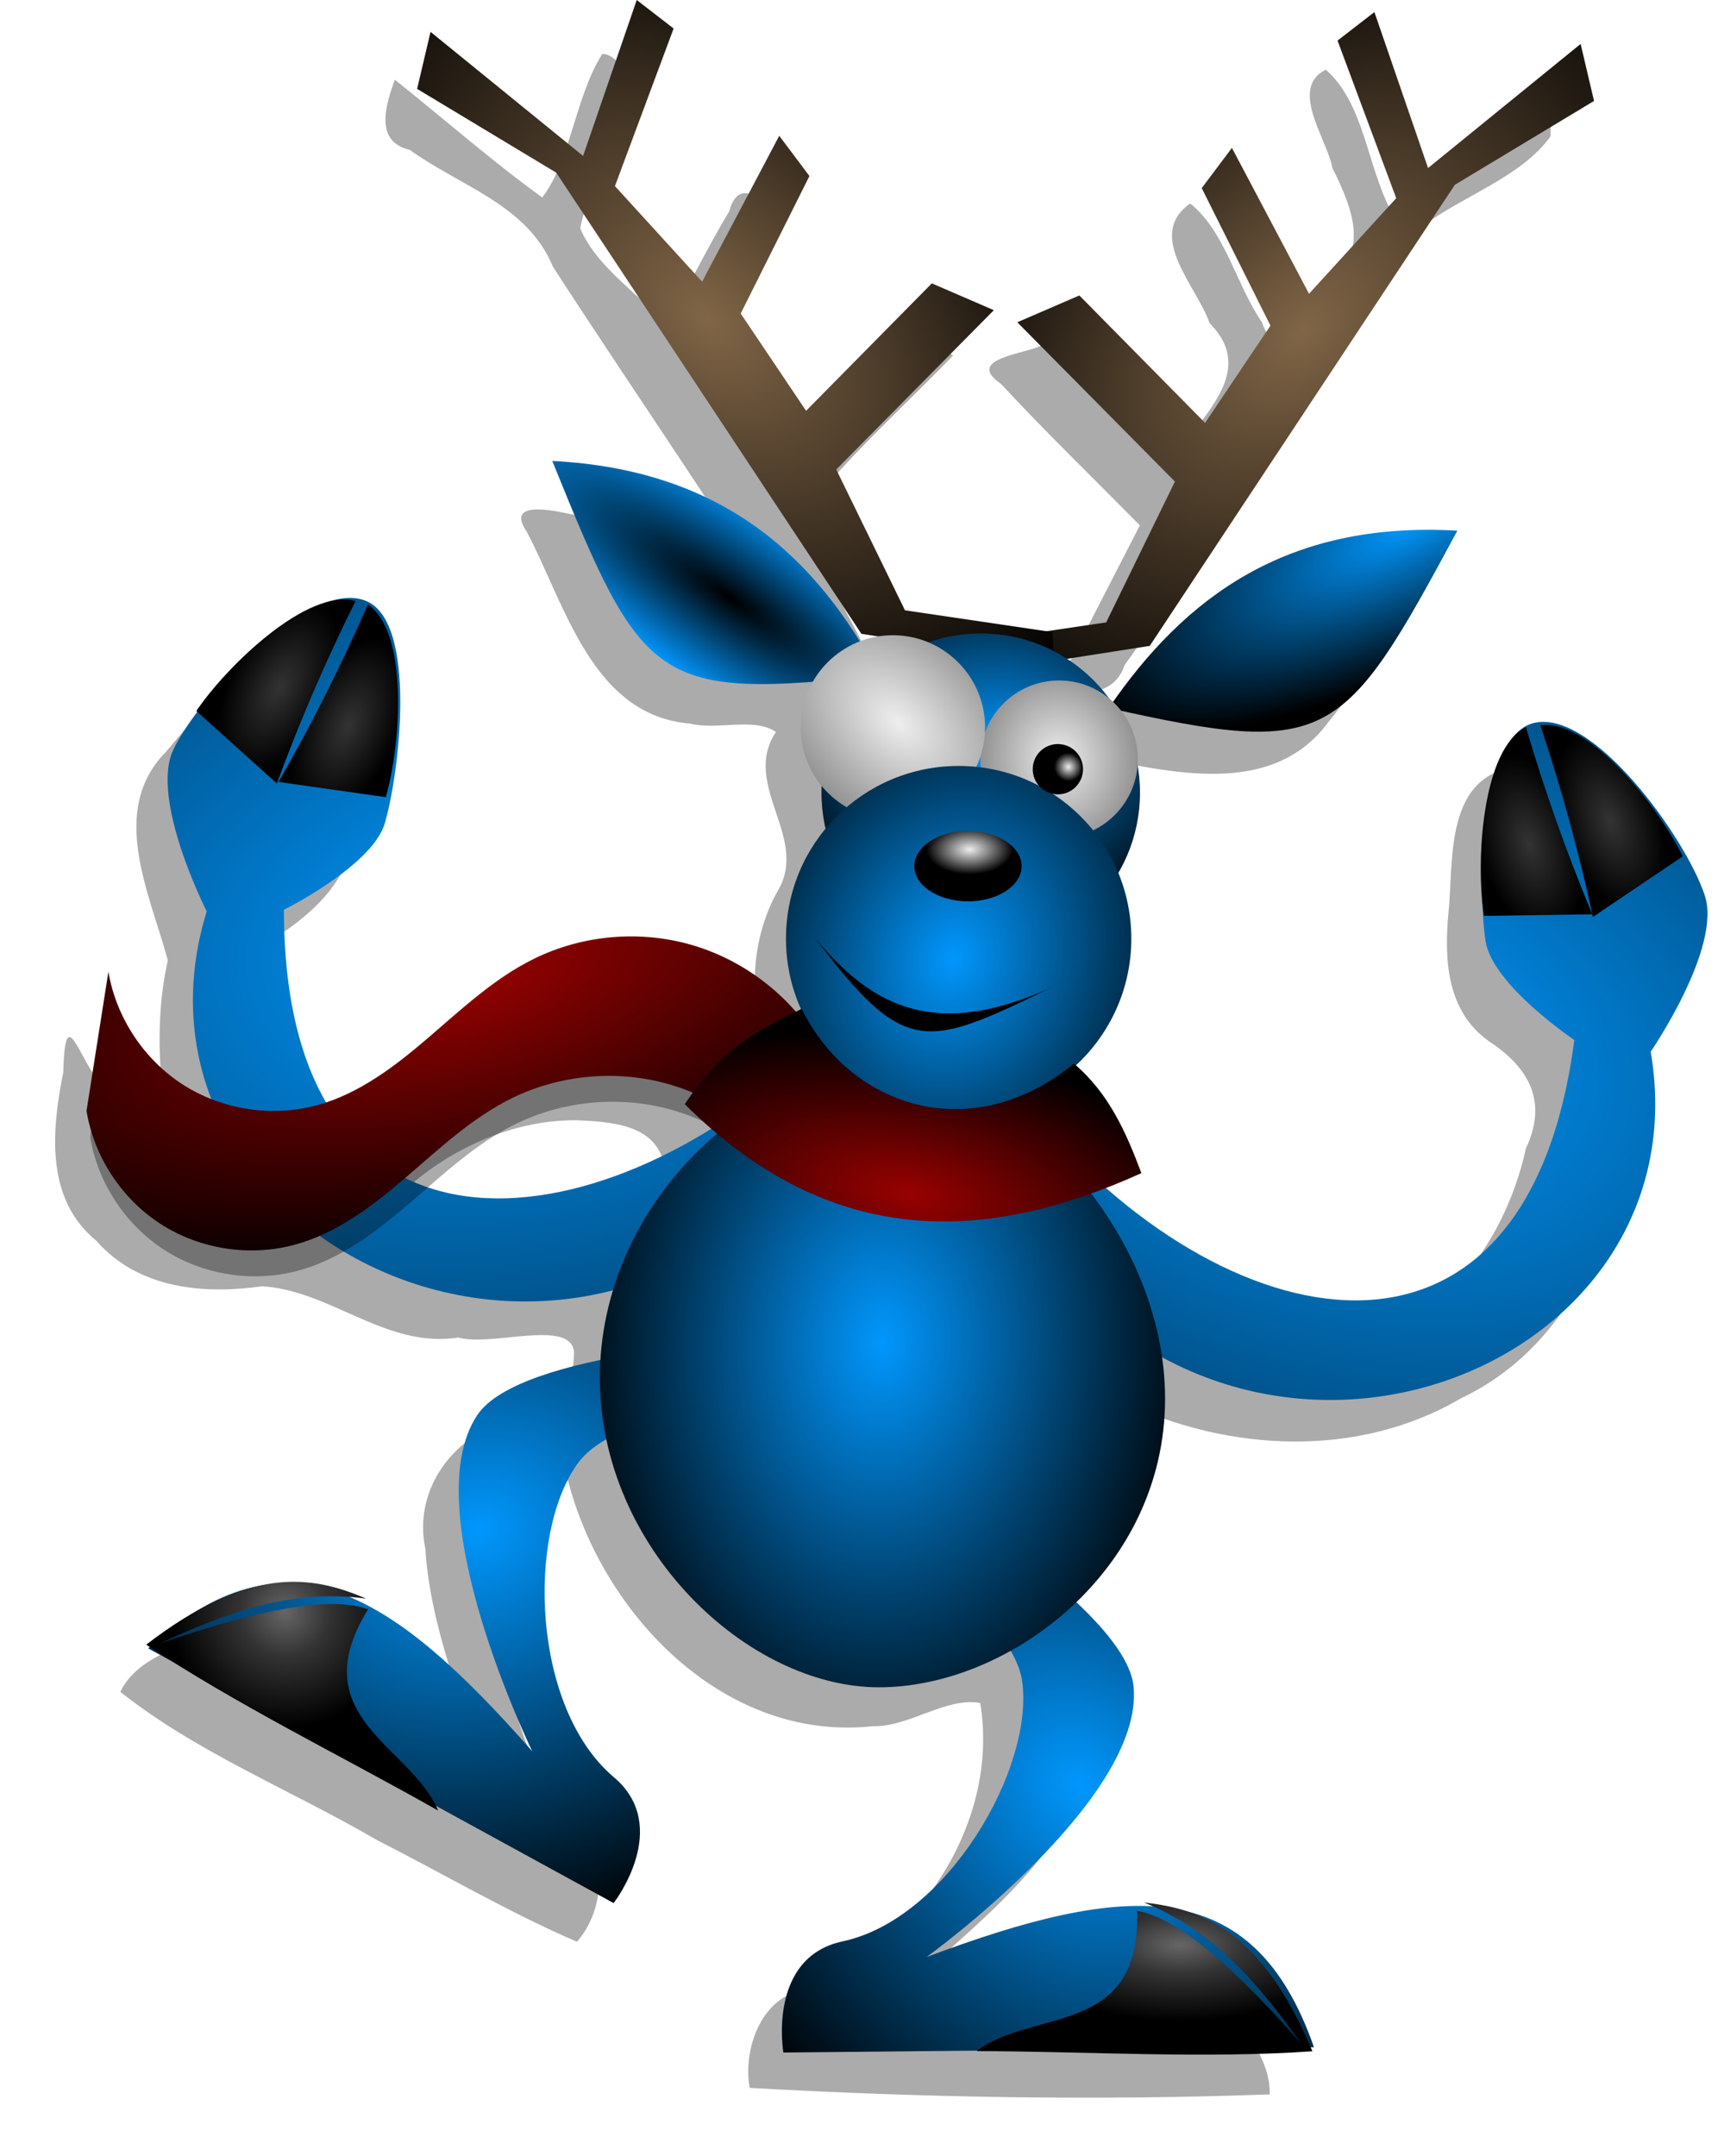 <?xml version="1.0" encoding="UTF-8" standalone="no"?>
<!-- Created with Inkscape (http://www.inkscape.org/) -->
<svg
    xmlns:inkscape="http://www.inkscape.org/namespaces/inkscape"
    xmlns:rdf="http://www.w3.org/1999/02/22-rdf-syntax-ns#"
    xmlns="http://www.w3.org/2000/svg"
    xmlns:sodipodi="http://sodipodi.sourceforge.net/DTD/sodipodi-0.dtd"
    xmlns:cc="http://creativecommons.org/ns#"
    xmlns:xlink="http://www.w3.org/1999/xlink"
    xmlns:dc="http://purl.org/dc/elements/1.1/"
    xmlns:svg="http://www.w3.org/2000/svg"
    xmlns:ns1="http://sozi.baierouge.fr"
    id="svg7847"
    sodipodi:docname="New document 6"
    viewBox="0 0 200.8 251.12"
    version="1.1"
    inkscape:version="0.48.3.1 r9886"
  >
  <defs
      id="defs7849"
    >
    <filter
        id="filter6860"
        color-interpolation-filters="sRGB"
        inkscape:collect="always"
      >
      <feGaussianBlur
          id="feGaussianBlur6862"
          stdDeviation="1.271"
          inkscape:collect="always"
      />
    </filter
    >
    <radialGradient
        id="radialGradient6622"
        xlink:href="#linearGradient3039"
        gradientUnits="userSpaceOnUse"
        cy="417.74"
        cx="523.19"
        gradientTransform="matrix(1.765 -.3 .195 1.15 -567.1 933.55)"
        r="41.893"
        inkscape:collect="always"
    />
    <linearGradient
        id="linearGradient3039"
        inkscape:collect="always"
      >
      <stop
          id="stop3041"
          style="stop-color:#0197fd"
          offset="0"
      />
      <stop
          id="stop3043"
          style="stop-color:#000000"
          offset="1"
      />
    </linearGradient
    >
    <radialGradient
        id="radialGradient6616"
        xlink:href="#linearGradient3039"
        gradientUnits="userSpaceOnUse"
        cy="417.74"
        cx="523.19"
        gradientTransform="matrix(-1.711 -.527 -.344 1.114 1524.3 1073)"
        r="41.893"
        inkscape:collect="always"
    />
    <radialGradient
        id="radialGradient6613"
        xlink:href="#linearGradient3039"
        gradientUnits="userSpaceOnUse"
        cy="545.24"
        cx="587.05"
        gradientTransform="matrix(.232 .602 -.715 .275 689.44 788.1)"
        r="36.998"
        inkscape:collect="always"
    />
    <radialGradient
        id="radialGradient6610"
        xlink:href="#linearGradient3039"
        gradientUnits="userSpaceOnUse"
        cy="545.24"
        cx="587.05"
        gradientTransform="matrix(-.488 .422 .501 .579 483.91 742.79)"
        r="36.998"
        inkscape:collect="always"
    />
    <radialGradient
        id="radialGradient6607"
        xlink:href="#linearGradient3090"
        gradientUnits="userSpaceOnUse"
        cy="34.794"
        cx="60.543"
        gradientTransform="matrix(-.112 .113 .076 0.075 487.69 1212.5)"
        r="180.24"
        inkscape:collect="always"
    />
    <linearGradient
        id="linearGradient3090"
        inkscape:collect="always"
      >
      <stop
          id="stop3092"
          style="stop-color:#816647"
          offset="0"
      />
      <stop
          id="stop3094"
          style="stop-color:#000000"
          offset="1"
      />
    </linearGradient
    >
    <radialGradient
        id="radialGradient6604"
        xlink:href="#linearGradient3090"
        gradientUnits="userSpaceOnUse"
        cy="34.794"
        cx="60.543"
        gradientTransform="matrix(.112 .113 -.076 0.075 444.89 1211.8)"
        r="180.24"
        inkscape:collect="always"
    />
    <radialGradient
        id="radialGradient6601"
        xlink:href="#linearGradient3039"
        gradientUnits="userSpaceOnUse"
        cy="107.68"
        cx="333.55"
        gradientTransform="matrix(-.036 -.069 .189 -0.1 481.44 1266.9)"
        r="98.84"
        inkscape:collect="always"
    />
    <radialGradient
        id="radialGradient6598"
        gradientUnits="userSpaceOnUse"
        cy="186.3"
        cx="383.71"
        gradientTransform="matrix(-.165 -.113 -.03 .044 519.24 1272.6)"
        r="98.84"
        inkscape:collect="always"
      >
      <stop
          id="stop3055"
          style="stop-color:#000000"
          offset="0"
      />
      <stop
          id="stop3057"
          style="stop-color:#0197fd"
          offset="1"
      />
    </radialGradient
    >
    <radialGradient
        id="radialGradient6508"
        xlink:href="#linearGradient3039"
        gradientUnits="userSpaceOnUse"
        cy="252.01"
        cx="73.45"
        gradientTransform="matrix(1.455 .046 -.038 1.209 -24.421 -65.29)"
        r="97.143"
        inkscape:collect="always"
    />
    <radialGradient
        id="radialGradient6510"
        xlink:href="#linearGradient3015"
        gradientUnits="userSpaceOnUse"
        cy="269.51"
        cx="80"
        gradientTransform="matrix(-.223 1.659 -1.468 -.197 493.35 189.9)"
        r="97.143"
        inkscape:collect="always"
    />
    <linearGradient
        id="linearGradient3015"
        inkscape:collect="always"
      >
      <stop
          id="stop3017"
          style="stop-color:#eeeeee"
          offset="0"
      />
      <stop
          id="stop3019"
          style="stop-color:#666666"
          offset="1"
      />
    </linearGradient
    >
    <filter
        id="filter6232"
        color-interpolation-filters="sRGB"
        inkscape:collect="always"
      >
      <feGaussianBlur
          id="feGaussianBlur6234"
          stdDeviation="0.363"
          inkscape:collect="always"
      />
    </filter
    >
    <radialGradient
        id="radialGradient6590"
        xlink:href="#linearGradient3039"
        gradientUnits="userSpaceOnUse"
        cy="261.76"
        cx="79.254"
        gradientTransform="matrix(-.192 -.017 -.016 .27 478.56 1211.2)"
        r="97.143"
        inkscape:collect="always"
    />
    <radialGradient
        id="radialGradient6514"
        xlink:href="#linearGradient3015"
        gradientUnits="userSpaceOnUse"
        cy="264.23"
        cx="74.432"
        gradientTransform="matrix(1.09 1.179 -1.815 1.678 472.86 -266.94)"
        r="97.143"
        inkscape:collect="always"
    />
    <radialGradient
        id="radialGradient6516"
        xlink:href="#linearGradient3039"
        gradientUnits="userSpaceOnUse"
        cy="290.83"
        cx="87.405"
        gradientTransform="matrix(1.428 -.425 .516 1.733 -191.93 -186.2)"
        r="97.143"
        inkscape:collect="always"
    />
    <radialGradient
        id="radialGradient6518"
        xlink:href="#linearGradient3025"
        gradientUnits="userSpaceOnUse"
        cy="314.39"
        cx="25.376"
        gradientTransform="matrix(.477 .298 -.302 .485 122.34 100.71)"
        r="97.143"
        inkscape:collect="always"
    />
    <linearGradient
        id="linearGradient3025"
        inkscape:collect="always"
      >
      <stop
          id="stop3027"
          style="stop-color:#eeeeee"
          offset="0"
      />
      <stop
          id="stop3029"
          style="stop-color:#000000"
          offset="1"
      />
    </linearGradient
    >
    <radialGradient
        id="radialGradient6522"
        xlink:href="#linearGradient3025"
        gradientUnits="userSpaceOnUse"
        cy="204.89"
        cx="76.284"
        gradientTransform="matrix(.813 1.5457e-8 0 .715 14.935 76.88)"
        r="97.143"
        inkscape:collect="always"
    />
    <radialGradient
        id="radialGradient6577"
        gradientUnits="userSpaceOnUse"
        cy="585.31"
        cx="-503.18"
        gradientTransform="matrix(.098 .414 .994 -.236 -97.535 1605.8)"
        r="37.012"
        inkscape:collect="always"
      >
      <stop
          id="stop3116"
          style="stop-color:#980101"
          offset="0"
      />
      <stop
          id="stop3118"
          style="stop-color:#000000"
          offset="1"
      />
    </radialGradient
    >
    <radialGradient
        id="radialGradient6574"
        gradientUnits="userSpaceOnUse"
        cy="586.95"
        cx="277.02"
        gradientTransform="matrix(-.151 -.027 -.012 .068 509.62 1239.5)"
        r="129.32"
        inkscape:collect="always"
      >
      <stop
          id="stop3106"
          style="stop-color:#980101"
          offset="0"
      />
      <stop
          id="stop3108"
          style="stop-color:#000000"
          offset="1"
      />
    </radialGradient
    >
    <radialGradient
        id="radialGradient6564"
        xlink:href="#linearGradient5002"
        gradientUnits="userSpaceOnUse"
        cy="1005"
        cx="523.15"
        gradientTransform="matrix(1 0 0 .453 -46.746 860.2)"
        r="9.729"
        inkscape:collect="always"
    />
    <linearGradient
        id="linearGradient5002"
      >
      <stop
          id="stop5004"
          style="stop-color:#666666"
          offset="0"
      />
      <stop
          id="stop5010"
          style="stop-color:#333333"
          offset=".384"
      />
      <stop
          id="stop5006"
          style="stop-color:#000000"
          offset="1"
      />
    </linearGradient
    >
    <radialGradient
        id="radialGradient6561"
        xlink:href="#linearGradient5002"
        gradientUnits="userSpaceOnUse"
        cy="985.44"
        cx="472.21"
        gradientTransform="matrix(.485 .636 -.623 .475 809.44 527.75)"
        r="8.459"
        inkscape:collect="always"
    />
    <radialGradient
        id="radialGradient6558"
        xlink:href="#linearGradient4188"
        gradientUnits="userSpaceOnUse"
        cy="736.18"
        cx="-295.92"
        gradientTransform="matrix(.107 .302 -.162 .057 652.26 1297.8)"
        r="16.801"
        inkscape:collect="always"
    />
    <linearGradient
        id="linearGradient4188"
        inkscape:collect="always"
      >
      <stop
          id="stop4190"
          style="stop-color:#333333"
          offset="0"
      />
      <stop
          id="stop4192"
          style="stop-color:#000000"
          offset="1"
      />
    </linearGradient
    >
    <radialGradient
        id="radialGradient6555"
        xlink:href="#linearGradient4188"
        gradientUnits="userSpaceOnUse"
        cy="736.18"
        cx="-295.92"
        gradientTransform="matrix(.085 .309 .166 -.046 399.58 1377)"
        r="16.801"
        inkscape:collect="always"
    />
    <radialGradient
        id="radialGradient6551"
        xlink:href="#linearGradient4188"
        gradientUnits="userSpaceOnUse"
        cy="736.18"
        cx="-295.92"
        gradientTransform="matrix(-.148 .284 .153 .079 267.78 1268.5)"
        r="16.801"
        inkscape:collect="always"
    />
    <radialGradient
        id="radialGradient6548"
        xlink:href="#linearGradient4188"
        gradientUnits="userSpaceOnUse"
        cy="736.18"
        cx="-295.92"
        gradientTransform="matrix(-.123 .296 -.159 -.066 508.84 1381)"
        r="16.801"
        inkscape:collect="always"
    />
  </defs
  >
  <sodipodi:namedview
      id="base"
      fit-margin-left="0.4"
      inkscape:showpageshadow="false"
      inkscape:zoom="0.35"
      borderopacity="1.0"
      inkscape:current-layer="layer1"
      inkscape:cx="93.716429"
      inkscape:cy="-8.7683872"
      inkscape:window-maximized="1"
      showgrid="false"
      fit-margin-right="0.4"
      inkscape:document-units="px"
      bordercolor="#666666"
      inkscape:window-x="49"
      inkscape:window-y="24"
      fit-margin-bottom="0.4"
      inkscape:window-width="1631"
      inkscape:pageopacity="0.0"
      inkscape:pageshadow="2"
      pagecolor="#ffffff"
      inkscape:window-height="1026"
      showborder="false"
      fit-margin-top="0.4"
  />
  <g
      id="layer1"
      inkscape:label="Layer 1"
      inkscape:groupmode="layer"
      transform="translate(-281.28 -272.48)"
    >
    <g
        id="g6885"
        transform="matrix(2.01 0 0 2.01 -538.84 -2145.1)"
      >
      <path
          id="path6854"
          d="m442.92 1205.9c-1.564 2.463-1.833 6.179-3.479 8.316-2.955-2.136-5.693-4.555-8.544-6.824-0.501 1.431-1.234 3.572 0.873 4.071 2.922 2.115 6.81 3.168 8.29 6.766 5.252 8.118 10.943 16.178 15.784 24.428-3.407-4.861-8.311-9.003-14.361-10.008-0.87-0.177-4.319-1.081-2.942 0.927 2.226 4.201 3.773 10.664 9.471 11.123 1.568 0.403 3.679-0.387 4.971 0.484-2.042 3.084 1.97 6.127 0.094 9.229-1.683 3.007-1.633 6.685-0.605 9.901-4.64-5.025-13.074-6.12-18.368-1.496-3.066 1.987-5.602 5.309-9.239 6.157-2.277-2.921-2.267-7.167-2.714-10.761 3.037-1.745 6.505-3.999 6.392-7.975 0.258-3.221 1.419-7.895-1.838-9.933-3.889-0.422-6.792 3.342-9.055 6.018-3.379 3.408-0.935 8.253 0.094 12.091-0.766 3.409-0.512 6.947 0.081 10.317-1.654 0.157-2.948-2.18-4.084-3.264-1.308-1.796-1.945-4.535-2.055-0.563-0.672 3.357-1.053 7.341 1.921 9.765 2.423 2.766 6.169 3.116 9.592 2.633 3.981 0.229 7.199 3.627 11.379 2.969 1.903 0.553 6.528-1.119 6.707 0.843-0.013 1.99-0.95 3.849-3.201 3.846-3.514 0.616-6.189 3.941-5.414 7.563 0.271 4.536 2.273 9.238 3.466 13.206-4.504-3.312-8.656-9.268-14.979-8.342-2.178 0.569-5.137 1.275-6.166 3.412 4.45 3.529 9.959 5.722 14.887 8.596 3.847 1.958 7.647 4.191 11.578 5.886 1.986-2.325 1.635-6.011-0.914-7.751-3.897-5.373-4.804-14.107 0.39-18.982 2.016 7.801 9.097 15.181 17.679 14.24 2.119 0.05 4.221-1.705 6.207-1.343 1.192 7.098-3.918 14.561-10.653 16.725-2.227 0.709-3.081 3.603-2.7 5.575 10.021 0.562 20.107 0.745 30.132 0.376 0.052-2.422-2.152-4.648-3.829-6.301-4.728-3.812-11.177-1.119-16.303 0.356-3.268 1.405-0.102-1 0.842-1.797 3.914-3.515 8.829-7.587 8.932-13.27-0.008-2.155-2.776-3.692-2.726-5.375 3.534-3.554 5.163-8.906 4.607-13.729 6.082 2.89 13.594 3.291 19.56-0.215 6.008-2.839 9.342-9.561 8.934-16.067 0.191-4.166 4.931-7.969 2.082-12.185-2.041-3.309-4.513-7.879-8.853-8.087-3.054 1.216-2.608 5.483-2.888 8.195-0.255 2.73-0.114 5.701 2.337 7.456 2.363 1.543 3.42 3.528 2.146 6.222-1.212 5.574-5.341 11.306-11.563 11.323-5.465 0.081-10.912-2.623-14.697-6.395 0.317-0.785 2.393-0.705 1.236-2.055-0.447-1.982-2.555-3.395-2.848-5.253 1.816-2.667 2.951-5.69 2.62-8.974 0.027-3.771 0.887-7.775-0.04-11.379 4.571 0.88 10.584 2.502 13.877-2.015 2.06-2.482 3.489-5.398 5.132-8.155-7.057-0.865-14.07 2.609-18.497 8.025-1.103 2.463-2.792 0.902-3.548-0.797 1.528-1.047 4.296 0 5.078-2.337 5.992-8.325 11.3-17.238 17.32-25.467 2.344-1.758 5.64-2.796 7.358-5.163 0.178-3.753-2.251-1.329-3.939 0.215-1.743 1.255-3.569 3.203-5.344 4.017-1.351-2.584-1.514-6.141-3.735-8.101-2.16 1.072 0.079 4.03 0.376 5.683 1.266 2.574 2.261 5.098-0.654 6.901-1.059 0.469-2.614 4.622-3.417 2.06-1.495-2.164-2.122-5.257-4.165-6.892-2.639 1.867 0.415 4.824 1.119 6.928 2.268 2.284 0.55 4.354-1.008 6.421-0.768 2.026-2.079 2.143-3.228 0.301-1.862-1.783-3.674-3.617-5.508-5.427-0.834 0.485-4.487 0.755-2.351 2.217 2.608 2.813 5.366 5.48 8.06 8.208-1.43 2.791-2.863 5.581-4.299 8.369-3.809 0-7.653 0.068-11.405-0.699-1.182-2.778-3.232-5.496-3.761-8.41 2.587-3.292 5.736-6.088 8.638-9.095-2.457-1.823-4.445-1.138-6.059 1.347-1.679 0.967-3.712 5.202-5.158 3.938-0.96-2.294-4.464-4.449-2.298-6.929 0.706-2.233 3.023-4.402 2.472-6.819-0.527-1.24-1.556-1.323-1.921 0.094-1.298 2.169-2.414 4.44-3.614 6.663-1.597-1.886-4.077-3.39-5.024-5.669 0.596-3.068 2.76-5.95 2.633-9.068-0.31-0.432-0.779-1.035-1.357-1.034zm-1.437 61.783c1.905 0.091 4.42 0.231 4.971 2.391 1.428 1.158-1.621 1.918-2.324 2.432-4.42 1.886-10.035 3.553-14.495 1.209 2.691-3.525 7.325-6.101 11.849-6.032z"
          style="opacity:.572;filter:url(#filter6860);fill:#000000"
          inkscape:connector-curvature="0"
      />
      <g
          id="g6629"
        >
        <path
            id="path6422"
            d="m457.08 1267.3c-14.273 21.577-43.036 7.568-37.082-11.72 0 0-3.309-6.501-1.93-9.379 1.529-3.191 7.92-9.974 11.181-8.6 2.928 1.233 1.955 9.809 1.074 12.861-0.713 2.47-5.85 5.024-5.85 5.024-0.008 21.664 18.065 19.86 30.546 8.267z"
            sodipodi:nodetypes="ccsssccc"
            style="fill:url(#radialGradient6622)"
            inkscape:connector-curvature="0"
        />
        <path
            id="path6426"
            sodipodi:nodetypes="ccsssccc"
            style="fill:url(#radialGradient6616)"
            inkscape:connector-curvature="0"
            d="m465.38 1270.5c11.341 23.252 41.684 13.11 38.293-6.789 0 0 4.128-6.014 3.135-9.048-1.1-3.363-6.554-10.92-9.966-9.983-3.064 0.841-3.216 9.47-2.741 12.612 0.385 2.541 5.146 5.743 5.146 5.743-2.814 21.481-20.498 17.338-31.363 4.218z"
        />
        <path
            id="path6428"
            d="m452.3 1280.4s-14.122 0.622-16.624 4.365c-3.656 5.471 3.188 19.48 3.188 19.48-8.116-9.228-14.337-13.265-22.259-5.965l26.974 14.758s3.425-4.41 0.01-7.295c-4.747-4.008-5.076-14.095-2.072-18.207 2.571-3.519 13.585-3.897 13.585-3.897z"
            sodipodi:nodetypes="cscccsscc"
            style="fill:url(#radialGradient6613)"
            inkscape:connector-curvature="0"
        />
        <path
            id="path6430"
            sodipodi:nodetypes="cscccsscc"
            style="fill:url(#radialGradient6610)"
            inkscape:connector-curvature="0"
            d="m461.1 1288.8s12.163 7.203 12.606 11.683c0.647 6.548-11.991 15.68-11.991 15.68 11.507-4.316 18.896-4.944 22.444 5.227l-30.746 0.307s-0.943-5.504 3.429-6.439c6.075-1.298 11.119-10.04 10.407-15.083-0.609-4.315-10.146-9.839-10.146-9.839z"
        />
        <path
            id="path6432"
            d="m463.57 1240.1 8.549-1.263 3.983-8.16-9.132-9.229 3.594-1.554 7.286 7.383 3.789-5.635-3.983-7.966 1.749-2.332 4.469 8.452 5.052-5.537-3.4-9.132 2.137-1.651 3.109 9.035 8.84-7.189 0.777 3.303-8.063 4.857-17.681 26.715-11.172 1.749z"
            style="fill:url(#radialGradient6607)"
            inkscape:connector-curvature="0"
        />
        <path
            id="path6434"
            style="fill:url(#radialGradient6604)"
            inkscape:connector-curvature="0"
            d="m469.01 1239.4-8.549-1.263-3.983-8.16 9.132-9.229-3.594-1.554-7.286 7.383-3.789-5.635 3.983-7.966-1.749-2.332-4.469 8.452-5.052-5.537 3.4-9.132-2.137-1.651-3.109 9.035-8.84-7.189-0.777 3.303 8.063 4.857 17.681 26.716 11.172 1.749z"
        />
        <path
            id="path6436"
            d="m472.27 1243.8c4.381-6.404 10.305-10.854 20.198-10.277-6.621 12.307-7.397 13.14-20.198 10.277z"
            sodipodi:nodetypes="ccc"
            style="fill:url(#radialGradient6601)"
            inkscape:connector-curvature="0"
        />
        <path
            id="path6438"
            sodipodi:nodetypes="ccc"
            style="fill:url(#radialGradient6598)"
            inkscape:connector-curvature="0"
            d="m458.98 1241.9c-3.656-6.844-9.06-11.913-18.957-12.418 5.239 12.956 5.92 13.869 18.957 12.418z"
        />
        <path
            id="path6440"
            sodipodi:rx="97.14286"
            sodipodi:ry="97.14286"
            style="fill:url(#radialGradient6508)"
            sodipodi:type="arc"
            d="m177.14 269.51c0 53.651-43.492 97.143-97.143 97.143s-97.143-43.492-97.143-97.143 43.492-97.143 97.143-97.143 97.143 43.492 97.143 97.143z"
            transform="matrix(-.095 0 0 .095 472.45 1223.1)"
            sodipodi:cy="269.50504"
            sodipodi:cx="80"
        />
        <path
            id="path6442"
            sodipodi:rx="97.14286"
            sodipodi:ry="97.14286"
            style="fill:url(#radialGradient6510)"
            sodipodi:type="arc"
            d="m177.14 269.51c0 53.651-43.492 97.143-97.143 97.143s-97.143-43.492-97.143-97.143 43.492-97.143 97.143-97.143 97.143 43.492 97.143 97.143z"
            transform="matrix(-.047 0 0 .047 473.15 1234.1)"
            sodipodi:cy="269.50504"
            sodipodi:cx="80"
        />
        <path
            id="path6444"
            style="opacity:.572;filter:url(#filter6232);fill:#000000"
            d="m455.54 1264.5c-1.641-2.636-4.284-4.632-7.269-5.488-2.99-0.857-6.293-0.563-9.085 0.806-2.288 1.122-4.178 2.897-6.111 4.557s-4.02 3.268-6.479 3.937c-2.597 0.707-5.485 0.264-7.752-1.187-2.27-1.452-3.884-3.892-4.333-6.549l-1.268 8.065c0.437 2.662 2.046 5.109 4.317 6.564 2.266 1.453 5.155 1.895 7.752 1.187 2.459-0.67 4.545-2.277 6.479-3.937s3.823-3.436 6.111-4.557c2.792-1.369 6.095-1.661 9.085-0.806 2.972 0.85 5.608 2.825 7.258 5.439l1.295-8.032"
            sodipodi:nodetypes="csssssccssssscc"
            inkscape:path-effect="#path-effect6593"
            inkscape:connector-curvature="0"
            inkscape:original-d="m 455.54012,1264.4798 c -1.63098,-2.6354 -4.279,-4.6319 -7.26878,-5.4876 -2.9898,-0.8556 -6.29308,-0.5624 -9.08543,0.8065 -2.28863,1.122 -4.17743,2.8971 -6.11135,4.5574 -1.93392,1.6604 -4.01999,3.2669 -6.47913,3.9373 -2.59717,0.708 -5.48595,0.2656 -7.75223,-1.1872 -2.26631,-1.4528 -3.87436,-3.8931 -4.33331,-6.5489 l -1.26786,8.0648 c 0.44227,2.6714 2.05032,5.1117 4.31663,6.5645 2.26628,1.4528 5.15506,1.8951 7.75222,1.1872 2.45916,-0.6704 4.54523,-2.277 6.47914,-3.9373 1.93392,-1.6603 3.82273,-3.4354 6.11139,-4.5574 2.79229,-1.369 6.09559,-1.6622 9.08539,-0.8065 2.9898,0.8557 5.63779,2.8522 7.25814,5.4395 z"
        />
        <path
            id="path6446"
            sodipodi:nodetypes="sssss"
            style="fill:url(#radialGradient6590)"
            inkscape:connector-curvature="0"
            d="m442.78 1282.6c0 9.906 8.584 17.936 16.173 17.936 7.59 0 16.579-6.815 16.579-16.721 0-9.906-8.989-19.152-16.579-19.152-7.59 0-16.173 8.03-16.173 17.936z"
        />
        <path
            id="path6448"
            sodipodi:rx="97.14286"
            sodipodi:ry="97.14286"
            style="fill:url(#radialGradient6514)"
            sodipodi:type="arc"
            d="m177.14 269.51c0 53.651-43.492 97.143-97.143 97.143s-97.143-43.492-97.143-97.143 43.492-97.143 97.143-97.143 97.143 43.492 97.143 97.143z"
            transform="matrix(-.055 0 0 .055 464.16 1230.1)"
            sodipodi:cy="269.50504"
            sodipodi:cx="80"
        />
        <path
            id="path6451"
            sodipodi:rx="97.14286"
            sodipodi:ry="97.14286"
            style="fill:url(#radialGradient6516)"
            sodipodi:type="arc"
            d="m177.14 269.51c0 53.651-43.492 97.143-97.143 97.143s-97.143-43.492-97.143-97.143 43.492-97.143 97.143-97.143 97.143 43.492 97.143 97.143z"
            transform="matrix(-.103 0 0 .103 471.81 1229.4)"
            sodipodi:cy="269.50504"
            sodipodi:cx="80"
        />
        <path
            id="path6453"
            sodipodi:rx="97.14286"
            sodipodi:ry="97.14286"
            style="fill:url(#radialGradient6518)"
            sodipodi:type="arc"
            d="m177.14 269.51c0 53.651-43.492 97.143-97.143 97.143s-97.143-43.492-97.143-97.143 43.492-97.143 97.143-97.143 97.143 43.492 97.143 97.143z"
            transform="matrix(-.015 0 0 .015 470.52 1243.3)"
            sodipodi:cy="269.50504"
            sodipodi:cx="80"
        />
        <path
            id="path6455"
            sodipodi:rx="97.14286"
            sodipodi:ry="97.14286"
            style="fill:url(#radialGradient6518)"
            sodipodi:type="arc"
            d="m177.14 269.51c0 53.651-43.492 97.143-97.143 97.143s-97.143-43.492-97.143-97.143 43.492-97.143 97.143-97.143 97.143 43.492 97.143 97.143z"
            transform="matrix(.002 .015 .015 -.002 454.56 1240.9)"
            sodipodi:cy="269.50504"
            sodipodi:cx="80"
        />
        <path
            id="path6457"
            sodipodi:rx="97.14286"
            sodipodi:ry="97.14286"
            style="fill:url(#radialGradient6522)"
            sodipodi:type="arc"
            d="m177.14 269.51c0 53.651-43.492 97.143-97.143 97.143s-97.143-43.492-97.143-97.143 43.492-97.143 97.143-97.143 97.143 43.492 97.143 97.143z"
            transform="matrix(-.032 0 0 .021 466.67 1247.3)"
            sodipodi:cy="269.50504"
            sodipodi:cx="80"
        />
        <path
            id="path6459"
            sodipodi:nodetypes="ccc"
            style="fill:#000000"
            inkscape:connector-curvature="0"
            d="m468.92 1260c-6.546 2.959-10.279 1.27-13.698-2.914 5.234 6.932 6.391 6.472 13.698 2.914z"
        />
        <path
            id="path6465"
            style="fill:url(#radialGradient6577)"
            d="m455.33 1263c-1.641-2.636-4.284-4.632-7.269-5.487-2.99-0.857-6.293-0.563-9.085 0.806-2.288 1.122-4.178 2.897-6.111 4.557s-4.02 3.267-6.479 3.937c-2.597 0.707-5.485 0.264-7.752-1.187-2.27-1.452-3.884-3.892-4.333-6.549l-1.268 8.065c0.437 2.662 2.046 5.109 4.317 6.564 2.266 1.453 5.155 1.895 7.752 1.187 2.459-0.67 4.545-2.277 6.479-3.937s3.823-3.436 6.111-4.557c2.792-1.369 6.095-1.661 9.085-0.806 2.972 0.85 5.608 2.825 7.258 5.44l1.295-8.032"
            sodipodi:nodetypes="csssssccssssscc"
            inkscape:connector-curvature="0"
            inkscape:path-effect="#path-effect6579"
            inkscape:original-d="m 455.32518,1262.9752 c -1.63098,-2.6354 -4.279,-4.6318 -7.26878,-5.4875 -2.9898,-0.8557 -6.29308,-0.5625 -9.08543,0.8065 -2.28863,1.122 -4.17743,2.897 -6.11135,4.5574 -1.93392,1.6603 -4.01999,3.2668 -6.47913,3.9372 -2.59717,0.708 -5.48595,0.2656 -7.75223,-1.1871 -2.26631,-1.4528 -3.87436,-3.8931 -4.33331,-6.5489 l -1.26786,8.0647 c 0.44227,2.6715 2.05032,5.1118 4.31663,6.5645 2.26628,1.4528 5.15506,1.8952 7.75222,1.1872 2.45916,-0.6703 4.54523,-2.2769 6.47914,-3.9373 1.93392,-1.6603 3.82273,-3.4354 6.11139,-4.5574 2.79229,-1.3689 6.09559,-1.6621 9.08539,-0.8065 2.9898,0.8558 5.63779,2.8523 7.25814,5.4396 z"
        />
        <path
            id="path6467"
            sodipodi:nodetypes="ccccc"
            style="fill:url(#radialGradient6574)"
            inkscape:connector-curvature="0"
            d="m470.25 1264.4c2.02 1.706 3.029 3.99 3.909 6.347-9.107 4.116-18.011 4.399-26.459-3.998 2.37-3.531 4.561-4.378 6.772-5.522 2.873 5.819 9.959 7.965 15.778 3.173z"
        />
        <path
            id="path6475"
            sodipodi:nodetypes="cccccc"
            style="fill:url(#radialGradient6564)"
            inkscape:connector-curvature="0"
            d="m474.3 1313c4.072 1.627 6.704 4.78 9.111 8.171-2.855-3.229-6.681-7.202-9.502-7.684 0.262 7.33-6.039 5.636-9.297 8.127 6.492 0.017 13.161 0.447 19.458 0.01-2.932-6.954-6.315-8.237-9.77-8.621z"
        />
        <path
            id="path6477"
            sodipodi:nodetypes="cccccc"
            d="m429.25 1295.4c-4.344-0.599-8.191 0.839-11.96 2.596 4.078-1.394 9.369-2.956 12.059-1.979-3.853 6.241 2.462 7.886 4.061 11.662-5.651-3.196-11.66-6.12-16.917-9.614 5.987-4.595 9.562-4.036 12.755-2.662z"
            inkscape:transform-center-x="-7.4758384"
            inkscape:transform-center-y="2.9319522"
            inkscape:connector-curvature="0"
            style="fill:url(#radialGradient6561)"
        />
        <path
            id="path6479"
            d="m497.28 1244.8c1.211 3.639 2.214 7.273 3.044 11.102l5.205-3.511c-1.38-2.828-5.401-7.984-8.249-7.591z"
            sodipodi:nodetypes="cccc"
            style="fill:url(#radialGradient6558)"
            inkscape:connector-curvature="0"
        />
        <path
            id="path6481"
            sodipodi:nodetypes="cccc"
            style="fill:url(#radialGradient6555)"
            inkscape:connector-curvature="0"
            d="m496.44 1244.9c1.087 3.678 2.341 7.233 3.849 10.849l-6.278 0.095c-0.484-3.109-0.133-9.638 2.429-10.944z"
        />
        <path
            id="path6483"
            d="m428.62 1237.6c-1.705 3.435-3.204 6.895-4.558 10.571l-4.666-4.2c1.759-2.608 6.458-7.155 9.225-6.37z"
            sodipodi:nodetypes="cccc"
            style="fill:url(#radialGradient6551)"
            inkscape:connector-curvature="0"
        />
        <path
            id="path6485"
            sodipodi:nodetypes="cccc"
            style="fill:url(#radialGradient6548)"
            inkscape:connector-curvature="0"
            d="m429.34 1237.8c-1.54 3.512-3.231 6.882-5.181 10.28l6.216 0.883c0.871-3.023 1.343-9.545-1.035-11.162z"
        />
      </g
      >
    </g
    >
  </g
  >
</svg
>
